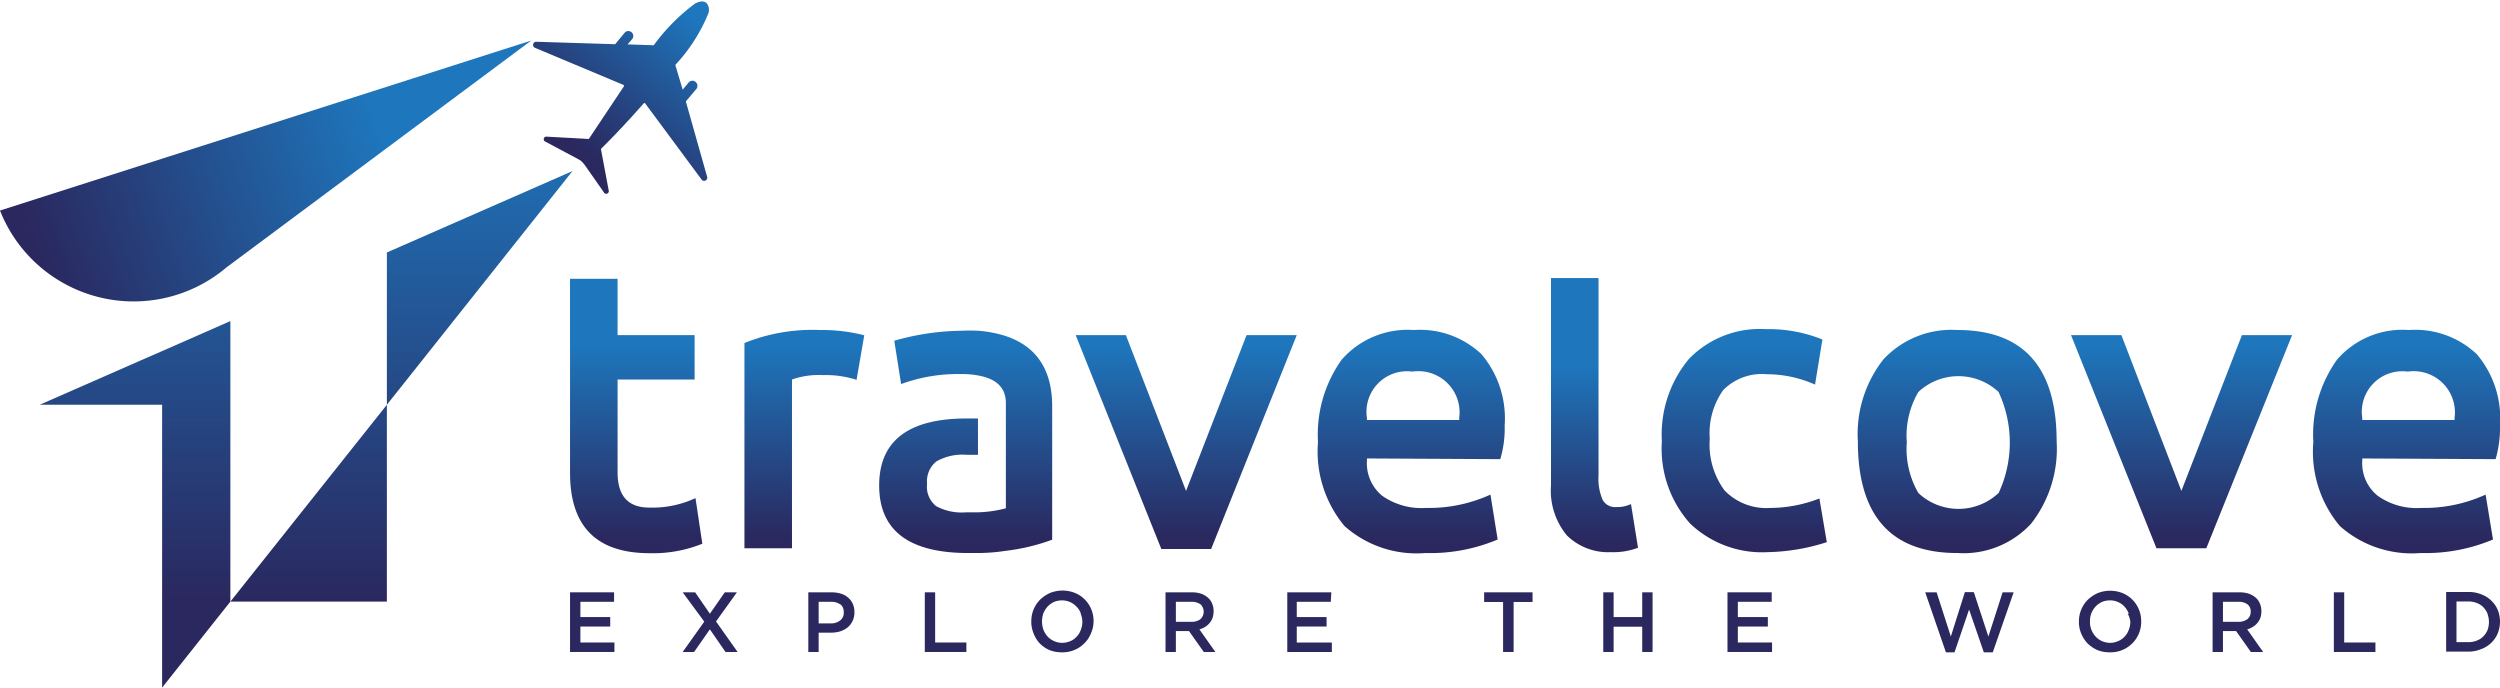<svg id="Layer_1" data-name="Layer 1" xmlns="http://www.w3.org/2000/svg" xmlns:xlink="http://www.w3.org/1999/xlink" viewBox="0 0 142.49 39.19"><defs><style>.cls-1{fill:url(#linear-gradient);}.cls-2{fill:url(#linear-gradient-2);}.cls-3{fill:url(#linear-gradient-3);}.cls-4{fill:url(#linear-gradient-4);}.cls-5{fill:url(#linear-gradient-5);}.cls-6{fill:url(#linear-gradient-6);}.cls-7{fill:url(#linear-gradient-7);}.cls-8{fill:url(#linear-gradient-8);}.cls-9{fill:url(#linear-gradient-9);}.cls-10{fill:url(#linear-gradient-10);}.cls-11{fill:url(#linear-gradient-11);}.cls-12{fill:url(#linear-gradient-12);}.cls-13{fill:url(#linear-gradient-13);}.cls-14{fill:url(#linear-gradient-14);}.cls-15{fill:url(#linear-gradient-15);}.cls-16{fill:#2a285f;}</style><linearGradient id="linear-gradient" x1="263.38" y1="412.61" x2="269.86" y2="405.01" gradientUnits="userSpaceOnUse"><stop offset="0" stop-color="#2a285f"/><stop offset="0.99" stop-color="#1e76bc"/></linearGradient><linearGradient id="linear-gradient-2" x1="232.58" y1="419.22" x2="252.26" y2="412.18" xlink:href="#linear-gradient"/><linearGradient id="linear-gradient-3" x1="7.7" y1="34.23" x2="7.7" y2="6.03" xlink:href="#linear-gradient"/><linearGradient id="linear-gradient-4" x1="27.34" y1="34.23" x2="27.34" y2="6.03" xlink:href="#linear-gradient"/><linearGradient id="linear-gradient-5" x1="17.59" y1="34.23" x2="17.59" y2="6.03" xlink:href="#linear-gradient"/><linearGradient id="linear-gradient-6" x1="266.36" y1="434.58" x2="266.36" y2="423.51" xlink:href="#linear-gradient"/><linearGradient id="linear-gradient-7" x1="275.94" y1="434.59" x2="275.94" y2="423.51" xlink:href="#linear-gradient"/><linearGradient id="linear-gradient-8" x1="285.14" y1="434.59" x2="285.14" y2="423.51" xlink:href="#linear-gradient"/><linearGradient id="linear-gradient-9" x1="297.7" y1="434.59" x2="297.7" y2="423.51" xlink:href="#linear-gradient"/><linearGradient id="linear-gradient-10" x1="310.53" y1="434.59" x2="310.53" y2="423.51" xlink:href="#linear-gradient"/><linearGradient id="linear-gradient-11" x1="320.97" y1="434.66" x2="320.97" y2="424.69" xlink:href="#linear-gradient"/><linearGradient id="linear-gradient-12" x1="329.51" y1="434.59" x2="329.51" y2="423.51" xlink:href="#linear-gradient"/><linearGradient id="linear-gradient-13" x1="341.65" y1="434.59" x2="341.65" y2="423.51" xlink:href="#linear-gradient"/><linearGradient id="linear-gradient-14" x1="354.43" y1="434.59" x2="354.43" y2="423.51" xlink:href="#linear-gradient"/><linearGradient id="linear-gradient-15" x1="367.26" y1="434.59" x2="367.26" y2="423.51" xlink:href="#linear-gradient"/></defs><path class="cls-1" d="M268.58,407.6s0,0,0,0l.42,1.41.36-.43a.28.28,0,0,1,.39,0,.31.31,0,0,1,.09.18.29.29,0,0,1-.06.21l-.6.71L270.4,414a.18.18,0,0,1-.31.15l-3.23-4.36a.05.05,0,0,0-.08,0c-.71.81-1.57,1.74-2.44,2.6l.44,2.35a.15.15,0,0,1-.28.11l-1.1-1.57-.13-.15a.8.8,0,0,0-.21-.15l-1.87-1a.15.15,0,0,1,.08-.29l2.38.13,2-3a0,0,0,0,0,0-.07l-5.08-2.13a.18.18,0,0,1,.08-.34l4.5.14.54-.65a.28.28,0,0,1,.43.36l-.26.3,1.49.05,0,0a11.09,11.09,0,0,1,2.33-2.36s.41-.26.66-.06a.47.47,0,0,1,.12.18.64.64,0,0,1,0,.43A9.58,9.58,0,0,1,268.58,407.6Z" transform="translate(-230.09 -403.9)"/><path class="cls-2" d="M260.37,406.21,243,419.14a8.19,8.19,0,0,1-12.91-3.24Z" transform="translate(-230.09 -403.9)"/><polygon class="cls-3" points="13.13 18.3 13.13 34.29 9.24 39.19 9.24 23.07 2.26 23.07 7.98 20.56 9.24 20.01 13.13 18.3"/><polygon class="cls-4" points="32.63 9.75 22.05 23.07 22.05 14.39 32.63 9.75"/><polygon class="cls-5" points="22.05 23.07 22.05 34.29 13.13 34.29 22.05 23.07"/><path class="cls-6" d="M269.73,432.29a5.8,5.8,0,0,1-2.64.54c-1.2,0-1.8-.67-1.8-2v-5.3h4.39V423h-4.39v-3.21h-2.71v11.06c0,3.06,1.51,4.58,4.54,4.58a7.5,7.5,0,0,0,3-.54Z" transform="translate(-230.09 -403.9)"/><path class="cls-7" d="M276.84,422.71a10.39,10.39,0,0,0-4.32.74v11.7h2.71v-9.62a4.63,4.63,0,0,1,1.78-.25,5.63,5.63,0,0,1,1.9.27l.44-2.54A9.65,9.65,0,0,0,276.84,422.71Z" transform="translate(-230.09 -403.9)"/><path class="cls-8" d="M287.4,423.05a6.71,6.71,0,0,0-1.59-.3,7.81,7.81,0,0,0-.85,0,14.49,14.49,0,0,0-3.9.57l.39,2.47a9.36,9.36,0,0,1,3.38-.57,4.79,4.79,0,0,1,1,.08c1.06.18,1.59.71,1.59,1.57v6a6.88,6.88,0,0,1-1.59.23l-.68,0a3.06,3.06,0,0,1-1.7-.35,1.41,1.41,0,0,1-.52-1.28,1.45,1.45,0,0,1,.53-1.27,3,3,0,0,1,1.71-.38h.66v-2.07h-.63q-5,0-5,3.82t5,3.85h.58q.82,0,1.59-.12a11.52,11.52,0,0,0,2.69-.64v-7.52Q290.09,423.94,287.4,423.05Z" transform="translate(-230.09 -403.9)"/><path class="cls-9" d="M301.14,423l-3.45,8.88L294.26,423H291.4l4.88,12.19h2.84L304,423Z" transform="translate(-230.09 -403.9)"/><path class="cls-10" d="M315.6,430.07a6.11,6.11,0,0,0,.25-1.93,5.66,5.66,0,0,0-1.32-4.05,5.1,5.1,0,0,0-3.86-1.38,5,5,0,0,0-4.11,1.69,7.36,7.36,0,0,0-1.35,4.7,6.64,6.64,0,0,0,1.51,4.78,6.17,6.17,0,0,0,4.61,1.54,9.87,9.87,0,0,0,4.12-.77l-.41-2.56a8.46,8.46,0,0,1-3.68.76,3.88,3.88,0,0,1-2.5-.7,2.4,2.4,0,0,1-.86-2v-.12Zm-7.6-2.35a2.31,2.31,0,0,1,2.59-2.64,2.35,2.35,0,0,1,2.67,2.64v.12H308Z" transform="translate(-230.09 -403.9)"/><path class="cls-11" d="M323.05,432.63a1.84,1.84,0,0,1-.83.17.81.81,0,0,1-.78-.4,3,3,0,0,1-.24-1.4V419.75h-2.71v11.82a4,4,0,0,0,.91,2.85,3.35,3.35,0,0,0,2.52.95,3.91,3.91,0,0,0,1.53-.25Z" transform="translate(-230.09 -403.9)"/><path class="cls-12" d="M333.79,432.31a7.76,7.76,0,0,1-2.79.54,3.31,3.31,0,0,1-2.62-1,4.4,4.4,0,0,1-.84-2.95,4.22,4.22,0,0,1,.77-2.77,3.1,3.1,0,0,1,2.49-.9,6.76,6.76,0,0,1,2.74.59l.42-2.57a8.17,8.17,0,0,0-3.21-.59,5.63,5.63,0,0,0-4.4,1.7,6.73,6.73,0,0,0-1.54,4.69,6.4,6.4,0,0,0,1.6,4.68,5.94,5.94,0,0,0,4.44,1.64,11.59,11.59,0,0,0,3.36-.57Z" transform="translate(-230.09 -403.9)"/><path class="cls-13" d="M341.66,422.71a5.3,5.3,0,0,0-4.22,1.67,6.88,6.88,0,0,0-1.46,4.67q0,6.38,5.68,6.37a5.23,5.23,0,0,0,4.2-1.68,6.93,6.93,0,0,0,1.45-4.69C347.31,424.83,345.42,422.71,341.66,422.71ZM344,432a3.34,3.34,0,0,1-4.57,0,5,5,0,0,1-.66-2.89,4.92,4.92,0,0,1,.66-2.87,3.35,3.35,0,0,1,4.57,0,6.82,6.82,0,0,1,0,5.77Z" transform="translate(-230.09 -403.9)"/><path class="cls-14" d="M357.87,423l-3.45,8.88L351,423h-2.87L353,435.15h2.84L360.73,423Z" transform="translate(-230.09 -403.9)"/><path class="cls-15" d="M372.33,430.07a6.41,6.41,0,0,0,.25-1.93,5.66,5.66,0,0,0-1.32-4.05,5.11,5.11,0,0,0-3.87-1.38,4.93,4.93,0,0,0-4.1,1.69,7.36,7.36,0,0,0-1.35,4.7,6.59,6.59,0,0,0,1.51,4.78,6.17,6.17,0,0,0,4.61,1.54,9.9,9.9,0,0,0,4.12-.77l-.42-2.56a8.42,8.42,0,0,1-3.67.76,3.83,3.83,0,0,1-2.49-.7,2.38,2.38,0,0,1-.87-2v-.12Zm-7.6-2.35a2.31,2.31,0,0,1,2.59-2.64,2.35,2.35,0,0,1,2.67,2.64v.12h-5.26Z" transform="translate(-230.09 -403.9)"/><path class="cls-16" d="M265.09,438.2h-1.92v.87h1.7v.54h-1.7v.91h1.94v.54h-2.53v-3.4h2.51Z" transform="translate(-230.09 -403.9)"/><path class="cls-16" d="M271.44,441.06l-.89-1.29-.9,1.29H269l1.23-1.73L269,437.66h.71l.84,1.22.85-1.22h.69l-1.19,1.66,1.23,1.74Z" transform="translate(-230.09 -403.9)"/><path class="cls-16" d="M278.68,439.3a1.06,1.06,0,0,1-.29.37,1.45,1.45,0,0,1-.43.22,1.88,1.88,0,0,1-.53.07h-.68v1.1h-.59v-3.4h1.34a1.78,1.78,0,0,1,.53.08,1.09,1.09,0,0,1,.41.23,1,1,0,0,1,.26.36,1.16,1.16,0,0,1,.09.47A1.12,1.12,0,0,1,278.68,439.3Zm-.7-.95a.86.86,0,0,0-.53-.15h-.7v1.23h.7a.8.8,0,0,0,.53-.17.53.53,0,0,0,.2-.45A.56.56,0,0,0,278,438.35Z" transform="translate(-230.09 -403.9)"/><path class="cls-16" d="M282.8,437.66h.59v2.86h1.78v.54H282.8Z" transform="translate(-230.09 -403.9)"/><path class="cls-16" d="M292.27,440a1.66,1.66,0,0,1-.37.56,1.68,1.68,0,0,1-.56.38,1.71,1.71,0,0,1-.72.14,1.88,1.88,0,0,1-.72-.13,1.8,1.8,0,0,1-.55-.38A1.76,1.76,0,0,1,289,440a1.72,1.72,0,0,1-.13-.68,1.74,1.74,0,0,1,.5-1.24,2,2,0,0,1,.56-.38,1.92,1.92,0,0,1,1.44,0,1.68,1.68,0,0,1,.56.38,1.74,1.74,0,0,1,.49,1.23A1.72,1.72,0,0,1,292.27,440Zm-.58-1.14a1,1,0,0,0-.24-.38,1.12,1.12,0,0,0-.83-.36,1.14,1.14,0,0,0-.46.09,1.19,1.19,0,0,0-.36.26,1.36,1.36,0,0,0-.24.38,1.5,1.5,0,0,0-.08.47,1.45,1.45,0,0,0,.08.47,1.28,1.28,0,0,0,.24.39,1.12,1.12,0,0,0,.37.26,1.15,1.15,0,0,0,.46.1,1.24,1.24,0,0,0,.47-.1,1,1,0,0,0,.36-.26,1,1,0,0,0,.23-.38,1.23,1.23,0,0,0,.09-.47A1.27,1.27,0,0,0,291.69,438.89Z" transform="translate(-230.09 -403.9)"/><path class="cls-16" d="M298.7,441.06l-.84-1.19h-.75v1.19h-.59v-3.4H298a1.68,1.68,0,0,1,.52.07,1.18,1.18,0,0,1,.4.22.86.86,0,0,1,.25.34,1.06,1.06,0,0,1,.09.45,1.12,1.12,0,0,1-.06.38.92.92,0,0,1-.17.29,1,1,0,0,1-.25.22,1.22,1.22,0,0,1-.33.14l.91,1.29Zm-.19-2.72a.89.89,0,0,0-.52-.14h-.88v1.14H298a.81.81,0,0,0,.51-.15.58.58,0,0,0,0-.85Z" transform="translate(-230.09 -403.9)"/><path class="cls-16" d="M305.94,438.2H304v.87h1.7v.54H304v.91h2v.54h-2.54v-3.4h2.51Z" transform="translate(-230.09 -403.9)"/><path class="cls-16" d="M316.36,441.06h-.6v-2.85h-1.08v-.55h2.76v.55h-1.08Z" transform="translate(-230.09 -403.9)"/><path class="cls-16" d="M322.06,439.62v1.44h-.59v-3.4h.59v1.41h1.63v-1.41h.59v3.4h-.59v-1.44Z" transform="translate(-230.09 -403.9)"/><path class="cls-16" d="M331.07,438.2h-1.93v.87h1.71v.54h-1.71v.91h1.95v.54h-2.54v-3.4h2.52Z" transform="translate(-230.09 -403.9)"/><path class="cls-16" d="M342.08,437.65h.51l.83,2.53.81-2.52h.63l-1.19,3.42h-.51l-.84-2.44-.83,2.44H341l-1.18-3.42h.65l.81,2.52Z" transform="translate(-230.09 -403.9)"/><path class="cls-16" d="M352,440a1.66,1.66,0,0,1-.37.56,1.68,1.68,0,0,1-.56.38,1.71,1.71,0,0,1-.72.14,1.88,1.88,0,0,1-.72-.13,2,2,0,0,1-.56-.38,1.92,1.92,0,0,1-.36-.56,1.72,1.72,0,0,1-.13-.68,1.74,1.74,0,0,1,.5-1.24,2,2,0,0,1,.56-.38,1.92,1.92,0,0,1,1.44,0,1.68,1.68,0,0,1,.56.38,1.74,1.74,0,0,1,.49,1.23A1.72,1.72,0,0,1,352,440Zm-.58-1.14a1.36,1.36,0,0,0-.24-.38,1,1,0,0,0-.36-.26,1.07,1.07,0,0,0-.47-.1,1.14,1.14,0,0,0-.46.09,1.19,1.19,0,0,0-.36.26,1.36,1.36,0,0,0-.24.38,1.26,1.26,0,0,0-.08.47,1.22,1.22,0,0,0,.08.47,1.28,1.28,0,0,0,.24.39,1.19,1.19,0,0,0,.36.26,1.24,1.24,0,0,0,.47.1,1.15,1.15,0,0,0,.46-.1,1.08,1.08,0,0,0,.37-.26,1.1,1.1,0,0,0,.23-.38,1.23,1.23,0,0,0,.09-.47A1.27,1.27,0,0,0,351.37,438.89Z" transform="translate(-230.09 -403.9)"/><path class="cls-16" d="M358.38,441.06l-.84-1.19h-.75v1.19h-.59v-3.4h1.51a1.74,1.74,0,0,1,.53.07,1.18,1.18,0,0,1,.4.22.86.86,0,0,1,.25.34,1.06,1.06,0,0,1,.09.45,1.12,1.12,0,0,1-.06.38,1,1,0,0,1-.43.51,1.15,1.15,0,0,1-.32.14l.91,1.29Zm-.2-2.72a.85.85,0,0,0-.52-.14h-.87v1.14h.88a.81.81,0,0,0,.51-.15.52.52,0,0,0,.19-.42A.5.5,0,0,0,358.18,438.34Z" transform="translate(-230.09 -403.9)"/><path class="cls-16" d="M363.11,437.66h.59v2.86h1.78v.54h-2.37Z" transform="translate(-230.09 -403.9)"/><path class="cls-16" d="M372.45,440a1.6,1.6,0,0,1-.38.55,1.65,1.65,0,0,1-.57.35,1.9,1.9,0,0,1-.73.14h-1.26v-3.4h1.26a1.9,1.9,0,0,1,.73.13,1.64,1.64,0,0,1,.95.89,1.86,1.86,0,0,1,.13.67A1.82,1.82,0,0,1,372.45,440Zm-.58-1.12a1.18,1.18,0,0,0-.24-.37,1,1,0,0,0-.37-.24,1.3,1.3,0,0,0-.49-.09h-.67v2.32h.67a1.3,1.3,0,0,0,.49-.09,1,1,0,0,0,.37-.24,1.13,1.13,0,0,0,.24-.36,1.4,1.4,0,0,0,.08-.47A1.34,1.34,0,0,0,371.87,438.9Z" transform="translate(-230.09 -403.9)"/></svg>